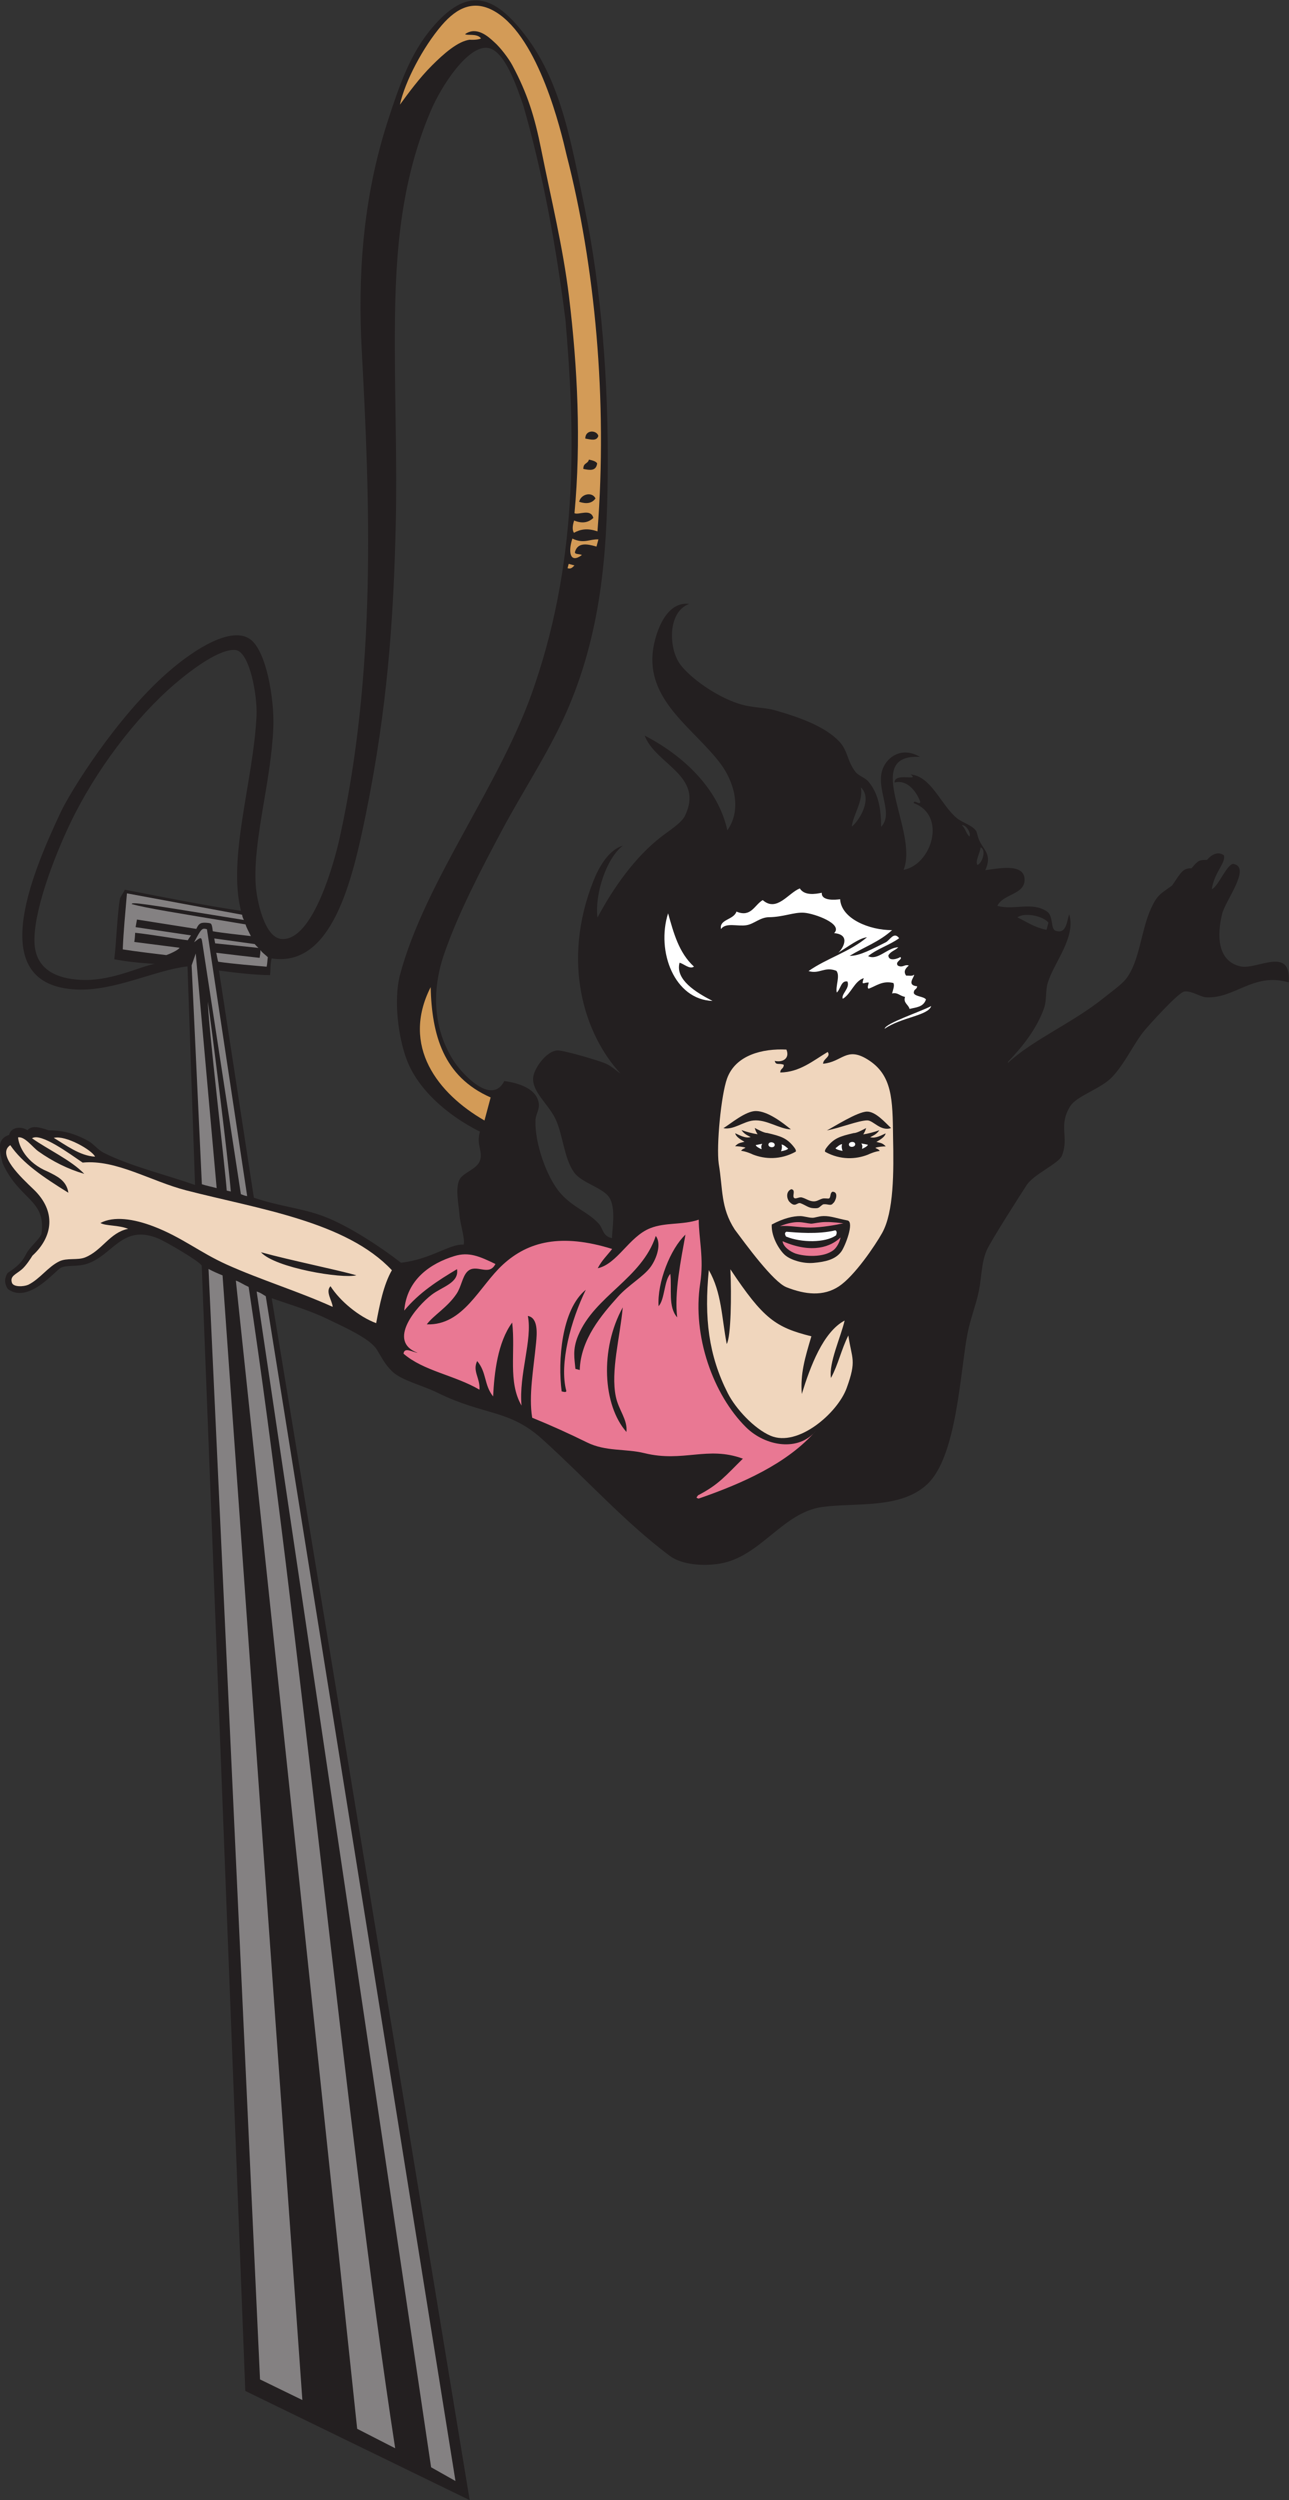 <?xml version="1.0" encoding="UTF-8" standalone="no"?>
<svg
   xmlns:dc="http://purl.org/dc/elements/1.1/"
   xmlns:cc="http://creativecommons.org/ns#"
   xmlns:rdf="http://www.w3.org/1999/02/22-rdf-syntax-ns#"
   xmlns:svg="http://www.w3.org/2000/svg"
   xmlns="http://www.w3.org/2000/svg"
   viewBox="0 0 553.107 1072.213"
   height="1072.213"
   width="553.107"
   xml:space="preserve"
   id="svg2"
   version="1.1"><rect x="0" y="0" width="553.107" height="1072.213" fill="#333333" stroke="none"/><defs
     id="defs6" /><g
     transform="matrix(1.333,0,0,-1.333,0,1072.213)"
     id="g10"><g
       transform="scale(0.1)"
       id="g12"><path
         id="path14"
         style="fill:#231f20;fill-opacity:1;fill-rule:evenodd;stroke:none"
         d="m 3243.95,4623.41 c 81.84,76 208.45,128.59 309.75,210.19 23.42,18.86 56.44,42.08 70.87,60.52 44.66,57.09 47.59,154.64 80.66,226.85 20.63,45 31.01,46.84 67.8,73.7 28.91,42.37 34.66,56.22 62.54,55.41 22.25,26.88 25.36,26.63 49.91,27.13 18.58,21.17 38.16,26.72 54.33,14.47 6.78,-23.82 -30.67,-54 -39.09,-108.8 20.82,6.67 52.66,90.93 72.99,80.49 51.78,-14.08 -29.05,-117.62 -39.37,-159.06 -16.92,-67.85 -17.04,-152.61 58.84,-169.82 52.87,-11.99 164.63,67.89 155.16,-51.51 -113.29,33.52 -173.94,-53.64 -266.28,-47.92 -17.92,1.11 -46.93,21.84 -69.54,18.64 -19.88,-2.82 -116.88,-111.61 -127.85,-124.76 -34.25,-41.04 -62.79,-106.3 -105,-150.76 -35.73,-37.66 -113.31,-59.96 -134.3,-93.22 -39.92,-63.26 -2.98,-99.2 -27.01,-159.37 -10.42,-26.06 -90.66,-59.13 -114.04,-95.45 -21.44,-33.32 -115.89,-180.5 -128.14,-209.16 -17.61,-41.17 -16.05,-86.62 -25.52,-132.31 -9.02,-43.55 -26.75,-87.51 -36.02,-134.45 -23.92,-121.19 -33.53,-394.77 -129.32,-485.29 -86.06,-81.34 -231.62,-58.89 -338.9,-73.73 -127.56,-17.67 -198.04,-160.34 -329.26,-182.16 -50.23,-8.36 -121.23,-5.15 -162.28,25.7 -145.02,109 -263.36,242.49 -408.18,373.69 -108.9,98.66 -185.3,75.11 -339.36,150.78 -49.05,24.09 -116.09,39.43 -145.55,68.82 -23.29,23.22 -30.14,39.32 -48.82,69.63 -22.23,36.07 -107.49,73.28 -153.25,95.72 -59.782,29.34 -118.943,46.51 -185.118,69.48 L 1511.96,0 789.629,351.367 649.332,3971.94 c -8.84,15.04 -116.328,77.43 -140.594,87.38 -116.363,47.69 -145.902,-56.21 -230.746,-82.29 -31.308,-9.62 -65.472,-2.48 -82.887,-12.58 -19.738,-11.44 -103.374,-115.95 -169.515,-68.29 -13.476,18.77 -10.07,38.75 -0.996,52.06 30.512,20 46.285,34.01 60.113,61.81 11.133,22.39 43.949,47.38 48.969,64.81 14.793,110.14 -71.16,107.06 -125.098,225.95 -13.211,50.59 -16.648,78.59 20.934,91.69 4.336,23.11 36.422,29.96 58.84,14.84 12.722,15.05 34.222,11.79 68.605,-0.29 34.332,-0.15 73.645,-4.69 127.684,-34.24 17.55,-10.11 30.441,-28.53 49.425,-38.08 85.543,-43.07 197.379,-69.61 293.747,-103.43 l -24.254,703.26 c -105.856,-12.35 -234.266,-79.95 -357.286,-74.41 -292.265,13.17 -150.964,357.87 -50.96,570.22 31.957,67.85 179.375,305.6 345.113,450.45 89.855,78.52 205.453,148.07 264.469,106.58 52.996,-37.26 78.468,-195.01 75,-283.29 -6.875,-174.75 -65.852,-362.16 -56.735,-507.3 2.945,-46.9 27.41,-170.9 84.043,-174.25 102.837,-6.09 171.547,259.16 186.017,324.53 119.81,541.2 96.85,1092.03 71.35,1567.8 -12.6,234.9 1.09,485.53 84.68,742.59 38.11,117.22 72.2,212.66 137.79,292.01 115.86,140.16 203.67,113.3 306.84,-23.55 114.01,-151.23 145.82,-346.8 187.34,-546.86 54.74,-263.72 78.39,-566.64 75.03,-869.86 -2.7,-242.03 -19.89,-504.48 -136.05,-763.87 -55.81,-124.64 -139.06,-250.54 -204.2,-372.65 -67.7,-126.9 -140.94,-267.17 -186,-397.4 -48.36,-139.8 -25.1,-259.74 31.44,-346.33 25.09,-38.45 120.49,-144.3 161.94,-63.27 46.16,-6.45 102.08,-23.73 110.61,-69.39 4.1,-21.91 -9.49,-36.66 -10.27,-56.89 -2.8,-72.74 36.16,-184.79 81.04,-235.39 40.65,-45.86 89.09,-60.06 122.93,-97.55 13.44,-14.87 12.74,-40.96 42.31,-46.11 0.15,27.48 13.89,97.76 -9.43,131.72 -21.38,31.15 -88.38,45.68 -112.76,79.91 -32.38,45.47 -35.03,117.74 -58.85,169.81 -22.79,49.85 -79.98,91.13 -72.18,138.62 4.78,29.13 43.03,81.83 77.09,83.7 19.42,1.05 128.27,-31 153,-41 21.24,-8.6 36.4,-24.19 50.67,-33.45 -117.82,127.59 -190.56,359.35 -87.38,619.72 18.11,45.69 49.35,100.03 95.06,113.67 -53.76,-40.66 -91.35,-157.8 -81.9,-231.49 50.97,95.81 120.1,193.47 203.44,258.56 27.16,21.2 66.69,45.36 78.01,68.54 63.18,129.47 -94.35,165.25 -129.56,258.34 125.54,-64.7 237.28,-171.31 266.16,-304.87 50.05,71.37 17.67,161.97 -22.01,214.6 -83.76,111.12 -230.24,196.63 -218.79,351.82 3.89,52.72 37.07,172.17 117.99,162.18 -70.38,-25.64 -66.99,-145.1 -27.75,-196.3 32.08,-41.86 111.94,-100.19 185.36,-124.21 46.15,-15.09 81.67,-11.38 118.4,-21.79 85.5,-24.22 162.46,-53.75 206.74,-100.11 28.46,-29.82 25.26,-63.39 53.05,-98.71 9.7,-12.3 30.19,-17.49 41.4,-30.96 31.13,-37.38 40.3,-84.23 40.65,-145.07 42.53,43.77 -19.66,122.93 5.48,187.38 14.65,37.58 61.22,71.74 119.39,37.58 -190.3,9.98 -2.84,-239.92 -52.69,-363.56 91.23,17.29 139.7,175.49 32.72,214.85 0.06,13.49 20.98,-9.17 21.03,4.31 -11.2,30.6 -40.8,72.74 -82.79,61.93 -0.41,33.68 83.2,2.84 51.67,25.92 65.87,-5.96 96.33,-95.06 146.7,-138.7 20.12,-17.43 48.38,-22.47 63.34,-41.81 5.13,-6.65 4.31,-19.89 14.48,-38.67 14.43,-26.66 37.16,-41.7 15.97,-88.76 40.17,4.99 124.64,23.67 126.43,-28.91 1.72,-50.28 -68.25,-46.25 -87.61,-85.85 52.37,-15.24 111.1,14.34 159.23,-17.81 22.4,-14.97 11.02,-55.99 28.05,-62.18 35.11,-12.77 36.39,31.52 43.97,52.82 22.38,-74.03 -48.71,-154.44 -68.91,-220.07 -7.91,-25.73 -3.1,-56.17 -11.85,-81.3 -23.96,-68.89 -73.38,-128.8 -115.83,-172.7 -0.42,-1.55 -0.83,-3.09 -1.24,-4.64 z M 817.172,4190.35 704.879,4921.11 c 46.934,-6.39 115.859,-14.51 164.324,-14.73 2.313,16.37 0.121,33.71 5.156,53.8 194.681,-30.46 259.961,251 303.571,465.28 69.16,339.77 89.16,626.39 96.05,933.35 4.42,197.69 -3.14,389.05 -3.03,582.21 0.16,241.46 9.26,494.53 115,744.41 34.85,82.38 120.26,212.39 183.9,204.16 54.97,-7.11 94.03,-126.38 114.49,-184.73 63.88,-221.53 106.18,-456.18 135.86,-690.26 29.06,-339.57 45.82,-750.21 -98.52,-1173.3 -104.86,-316.62 -353.04,-627.59 -434.92,-936.96 -19.39,-80.05 -5.19,-195.98 22.26,-269.34 34.52,-92.29 125.01,-176.66 235.94,-232.18 -12.93,-42.39 10.97,-63.98 -0.42,-94.3 -10.33,-27.47 -55.54,-37.48 -66.24,-61.77 -12.79,-29.02 -1.93,-75.51 0.49,-109.45 2.21,-31.06 19.55,-82.61 13.48,-98.03 -44.31,3.44 -104.29,-47.08 -201.45,-58.18 -63.53,49.65 -168.14,118.48 -246.46,148.38 -73.122,27.92 -142.95,32.19 -227.188,60.88 z m -41.43,922.95 c -122.832,18.16 -247.574,43.73 -373.867,67.9 -2.828,-6.7 -10.211,-17.23 -15.422,-27.08 -9.019,-49.43 -11.765,-141.42 -18.555,-196.82 30.165,-5.46 68.711,-11.21 130.211,-14.66 -44.703,-7.87 -131.308,-51.64 -221.453,-51.81 -80.676,-0.14 -159.218,25.6 -165.34,114.78 -6.839,98.19 61.403,277.37 113.633,386.98 81.559,171.16 211.864,343.17 338.973,451.55 54.941,46.84 147.586,116.13 197.226,107.77 43.543,-11.22 67.629,-147.03 64.614,-211.13 -9.766,-208 -93.707,-456.44 -50.02,-627.48 z m 2370.638,147.48 c -8.11,12.29 8.64,38.95 10.27,56.88 19.36,-7.94 5.06,-51.64 -10.27,-56.88 z m 222.37,-208.67 c -40.14,8.18 -63.84,25.85 -93.63,40 20.32,16.35 80.6,6.49 99.85,-16.81 -2.08,-7.73 -4.15,-15.46 -6.22,-23.19 z m -247.62,299.91 c -11.96,10.07 -13.03,26.44 -25,36.52 8.84,3.56 30.05,-19.07 25,-36.52 z m -379.03,31.99 c 2.78,35.88 37.86,82.52 28.91,126.43 36.16,-32.73 1.2,-100.08 -28.91,-126.43 v 0" /><path
         id="path16"
         style="fill:#e97893;fill-opacity:1;fill-rule:evenodd;stroke:none"
         d="m 2249.02,3222.3 c -11.91,2.98 -4.72,4.97 -2.14,10.52 66.55,34.07 89.45,63.87 144.48,117.89 -114.1,41.89 -191.74,-13 -316.85,17.75 -61.44,15.09 -123.87,4.54 -184.8,34.49 -59.25,29.14 -114.45,54.12 -176.58,79.5 -11.77,70.77 4.39,157.13 12.51,240.86 2.86,29.37 7.34,80.56 -26.48,86.6 15.39,-76.59 -29.52,-189.32 -20.31,-288.45 -44.32,76.3 -18.97,171.72 -30.12,267.17 -47.01,-63.86 -57.67,-162.5 -61.35,-237.7 -29.98,37.57 -20.19,76.97 -51.34,113.86 -15.88,-32.74 9.85,-54.15 7.45,-92.16 -79.72,46.73 -180.53,60.16 -244.57,115.93 2.81,22.28 28.49,4.96 45.45,2.74 -100.08,36.86 -3.63,149.38 45.06,186.69 34.08,26.12 89.09,38.22 81.72,82.46 -61.11,-36.69 -121.42,-74.8 -169.9,-133.36 8.26,101.1 85.74,152.2 161.3,175.42 46.81,14.39 80.86,-0.67 132.29,-25.51 -21.77,-42.51 -63.09,4.45 -91.23,-25.24 -15.29,-16.12 -18.9,-48.22 -33.79,-70.46 -29.77,-44.46 -74.69,-69.42 -95.97,-98.52 118.3,-3.95 168.76,122.54 245.42,192.65 81,74.06 186.96,100.95 351.3,49.98 -15.66,-20.37 -33.57,-36.87 -46.45,-62.1 63.59,14.29 100.67,101.56 168.67,128.73 49.34,19.72 105.04,9.96 156.49,27.65 0.03,-60.41 17.22,-124.38 4.7,-205.01 -26.35,-169.69 42.54,-358.98 147.34,-462.73 62.93,-62.29 170.37,-79.6 225.7,-10.78 -91.46,-106.32 -239.72,-170.97 -378,-218.87 z m -266.64,327.86 c -17.13,82.3 13.69,191.74 22.29,287.22 -74.21,-134.42 -64.26,-314.7 11.89,-400.74 4.15,40.01 -25.1,69.92 -34.18,113.52 z m -96.68,343.94 c -78.74,-63.78 -90.34,-229.86 -77.69,-327.03 5.65,-0.74 12.95,-4.33 15.15,0.9 -24.02,88.53 15.27,228.98 62.54,326.13 z m 103.25,-22.69 c 34.28,38.26 82.26,64.57 105.24,96.02 20.3,27.8 35.74,75.13 16.82,99.86 -45.6,-138.24 -196.56,-192.11 -249.92,-320.65 -18.84,-45.41 -11.67,-73.77 -8.78,-106.97 4.64,-1.24 9.28,-2.48 13.92,-3.73 2.8,99.04 71.31,178.1 122.72,235.47 z m 217.6,200.09 c -48.04,-44.92 -91.51,-153.62 -86.54,-230.24 20.08,21.78 17.66,82.55 37.84,104.15 5.35,-47.87 -7.94,-106.48 22.1,-140.1 -9.81,78.77 11.91,184.87 26.6,266.19 v 0" /><path
         id="path18"
         style="fill:#f0d6bd;fill-opacity:1;fill-rule:evenodd;stroke:none"
         d="m 2281.7,3957.44 c 41.75,-72.85 41.24,-152.82 57.66,-237.83 13.86,23.85 15.61,156.37 11.79,240.42 105.67,-158.85 145.33,-186.98 260.71,-215.6 -21.01,-71.05 -35.81,-119.63 -30.88,-185.72 27.33,88.74 68.47,199.28 137.89,236.38 -11.99,-52.51 -51.64,-136.8 -43.98,-184.75 23.96,44.5 32.89,90.8 55.97,136.81 10.89,-76.15 27.75,-78.37 -5.57,-169.63 -29.29,-80.26 -156.84,-190.64 -244.75,-153.07 -53.38,22.82 -112.55,87.41 -137.43,136.21 -62.65,122.86 -76.51,243.87 -61.41,396.78 v 0" /><path
         id="path20"
         style="fill:#ffffff;fill-opacity:1;fill-rule:evenodd;stroke:none"
         d="m 2531.21,4080.84 c 31.81,-2.46 101.27,-9.38 157.68,4.5 6.05,-2.37 4.89,-10.4 2.32,-16.22 -34.31,-24.06 -111.1,-24.28 -161.04,-3.71 -4.56,8.22 -4.25,12.11 1.04,15.43 v 0" /><path
         id="path22"
         style="fill:#e97893;fill-opacity:1;fill-rule:evenodd;stroke:none"
         d="m 2510.86,4098.85 c 54.25,21.18 74.04,10.47 98.7,8.06 4.95,-0.71 16.3,2.41 33.87,4.3 17.57,1.88 39.62,0.76 71.22,-3.23 -23.22,-5.39 -71.13,-13.66 -105.11,-13.75 -38.5,-0.11 -70.48,7.45 -98.68,4.62 v 0" /><path
         id="path24"
         style="fill:#d39b57;fill-opacity:1;fill-rule:evenodd;stroke:none"
         d="m 1559.54,4438.68 c -149.4,85.99 -269.78,238.68 -173.25,429.05 3.85,-153.23 40.25,-287.68 193.13,-354.88 -6.63,-24.73 -13.25,-49.45 -19.88,-74.17 v 0" /><path
         id="path26"
         style="fill:#ffffff;fill-opacity:1;fill-rule:evenodd;stroke:none"
         d="m 2150.59,5105.21 c 17.87,-62.84 34.29,-126.51 83.28,-171.4 -13.67,-10.15 -32.87,9.51 -46.38,12.42 -14.3,-54.24 52.12,-95.12 106.23,-122.87 -122.54,4.02 -181.97,159.07 -143.13,281.85 v 0" /><path
         id="path28"
         style="fill:#ffffff;fill-opacity:1;fill-rule:evenodd;stroke:none"
         d="m 2847.64,4733.77 c 2,17.5 115.99,55.08 149.93,73.12 -9.2,-30.95 -97.44,-36.24 -149.93,-73.12 v 0" /><path
         id="path30"
         style="fill:#e97893;fill-opacity:1;fill-rule:evenodd;stroke:none"
         d="m 2705.79,4062.46 c -2.1,-13.38 -11.83,-32.42 -22.73,-40.78 -32.71,-25.05 -92.61,-20.49 -121.7,-11.23 -16.38,5.84 -39.64,20.63 -42.33,39.86 96.45,-41.98 156.85,-16.87 186.76,12.15 v 0" /><path
         id="path32"
         style="fill:#ffffff;fill-opacity:1;fill-rule:evenodd;stroke:none"
         d="m 2685.11,5041.49 c 29.96,29.72 -63.34,63.23 -96.7,65.66 -32.41,2.38 -66.43,-13.88 -113.18,-14.39 -28.17,-0.31 -47.3,-21.26 -71.46,-25.58 -29.28,-5.24 -66.74,9.85 -82.88,-12.58 -6.44,31.69 40.68,28.97 49.85,56.22 46.76,-19.91 58.12,21.53 84.46,37 45.15,-39.71 81.73,22.36 119.39,37.57 14.92,-24 49.92,-18.4 70.79,-13.99 -2.13,-26.97 43.42,-23 59.02,-20.79 3.69,-63.11 94.76,-99.85 167.16,-99.45 -40.03,-37 -91.07,-54.96 -136.45,-82.7 32.53,-1.17 76.93,24.48 116,43.47 13.46,6.54 26.18,36.14 43.3,13.23 -31.38,-22.57 -69.6,-33.32 -99.94,-57.69 31.18,-15.45 62.35,27.7 97.12,28.63 -9.61,-10.5 -24.21,-12.35 -31.87,-26.24 0.32,-20.36 29.62,-11.2 38.33,-5.31 10.21,-6.72 -19.66,-15.18 -7.45,-27.81 16.14,-7.6 20.47,5.27 34.94,0.57 -11.33,-9.6 -17.96,-19.42 -8.7,-32.46 8.94,0.36 19.89,-2.77 25.67,3.06 2.08,-6.85 -26.31,-33.98 9.85,-37.41 -1.1,-11.68 -11.18,-7.82 -10.84,-21.95 4.74,-11.62 32,-10.25 39.23,-20.45 -8.76,-25.55 -32.59,-25.01 -52.91,-30.54 -2.96,13.96 -21.04,19.2 -14.48,38.66 -19.62,4.59 -23.64,15.38 -41.73,11.18 3.25,12.33 8.85,26.01 4.06,33.7 -34.88,8.38 -54.71,-9.34 -79.48,-18.46 -5.92,3.13 -0.74,12.64 0.33,19.8 -15.43,1.75 -25.27,-12.72 -16.07,14.24 -30.07,-9.02 -41.07,-51.04 -67.48,-66.4 -6.74,14.24 24.16,34.19 14.91,55.63 -20.74,4.25 -21.94,-25.34 -34.36,-35.52 -4.52,20.92 11.71,53.8 -1.16,69.89 -38.68,14.94 -53.46,-11.48 -89.67,-0.83 59.51,41.76 131.84,61.3 188.12,108.62 -23.98,-1.53 -64.69,-32.7 -92.81,-49.67 12.19,9.16 44.67,58.11 -12.91,63.09 v 0" /><path
         id="path34"
         style="fill:#f0d6bd;fill-opacity:1;fill-rule:evenodd;stroke:none"
         d="m 2313.61,4299.65 c -8.02,57.96 7.66,221.23 26.87,274.21 27.58,76.1 115.18,96.77 191,93.02 11.55,-27.08 -10.46,-42.57 -37.67,-36.43 4.25,-15.54 12.67,-5.88 29.23,-12.48 -0.41,-14.12 -10.91,-10.76 -11.32,-24.88 62.96,1.11 105.31,37.89 152.63,66.11 11.29,-15.9 -14.54,-21.02 -14.81,-37.9 61.76,5.66 74.86,55.97 142.93,14.01 80.55,-49.64 80.94,-128.95 82.33,-249.81 2.47,-113.37 2.54,-241.07 -35.04,-308.45 -22.6,-40.51 -89.17,-138.91 -139.22,-171.91 -50.05,-33.01 -107.92,-26.9 -168.86,-2.87 -43.32,17.09 -133.14,141.03 -166.63,185.76 -45.81,70.94 -37.48,129.1 -51.44,211.62 z m 247.24,38.42 c -48.75,-26.6 -98.29,-24.08 -137.12,-8.84 -5.77,2.9 -23.75,10.41 -37.88,11.86 3.75,6.9 11.38,7.12 13.72,10.11 -6.17,3.16 -26.44,4.87 -33.28,4.59 11.39,11.96 16.59,10.57 30.16,14.45 -11.78,6.77 -27.86,16.2 -29.77,27.38 10.74,-4.3 31.67,-17.7 49.71,-12.23 -8.88,4.88 -20.28,8.91 -29.49,22.47 14.08,-5.29 38.04,-11.65 51.94,-13.41 -3.78,5.19 -7.82,14.11 -9.3,20.37 11.55,-6.25 30.91,-16.6 40.1,-16.26 44.77,-10.48 64.58,-16.39 88.32,-48.28 4.29,-6.08 5.22,-10.38 2.89,-12.21 z m 95.89,-0.43 c 48.75,-26.59 98.3,-24.07 137.12,-8.83 5.78,2.89 23.75,10.41 37.88,11.85 -3.75,6.91 -11.39,7.13 -13.72,10.12 6.17,3.17 26.44,4.87 33.28,4.59 -11.39,11.97 -16.59,10.56 -30.16,14.45 11.78,6.76 27.86,16.2 29.76,27.37 -10.73,-4.3 -31.66,-17.7 -49.69,-12.22 8.87,4.88 20.27,8.91 29.47,22.47 -14.06,-5.29 -38.04,-11.65 -51.92,-13.41 3.77,5.19 7.82,14.11 9.29,20.37 -11.55,-6.25 -30.9,-16.61 -40.1,-16.26 -44.77,-10.48 -64.58,-16.39 -88.32,-48.28 -4.29,-6.08 -5.2,-10.38 -2.89,-12.22 z m 71.96,-220.58 c -32.18,5.94 -54.35,14.72 -77.31,14.19 -19.03,-0.44 -28.36,-6.56 -38.42,-5.42 -9.52,0.14 -26.09,5.26 -36.51,5.33 -22.94,0.14 -53.36,-6.55 -92.19,-27.16 -2.11,-41.32 27,-85.96 44.6,-99.88 18.74,-14.82 56.16,-26.45 89.65,-23.55 37.94,3.29 71.01,10.53 89.98,36.89 11.87,16.51 42.05,93.33 20.2,99.6 z m -187.69,60.38 c 19.76,-21.08 24.58,-0.58 36.33,-5.05 16.21,-6.17 25.22,-14.89 40.41,-15.77 20.82,-1.2 16.47,2.06 31.75,12.31 15.15,2.45 24.67,-6.89 32.16,3.59 7.21,4.12 20.32,36.68 -1.87,37.09 -9.14,-4.79 -4.51,-17.81 -11.12,-21.7 -2.21,-1.29 -14.76,1.5 -21.61,-0.64 -11.81,-3.7 -17.98,-9.68 -30.17,-8.64 -13.39,1.12 -21.89,8.65 -35.33,12.37 -10.81,3 -23.13,-8.95 -27.21,1.48 -1.99,8.64 6.38,23.26 -7.22,25.19 -19.02,-7.98 -13.95,-31.89 -6.12,-40.23 z m -115.7,261.31 c 42.07,4.14 83.24,-27.5 120.67,-28.67 -27.71,22.79 -74.93,58.65 -112.52,59.06 -33.46,0.36 -82.71,-41.82 -104.83,-55.18 32.44,-6.42 64.44,21.63 96.68,24.79 z m 443.06,-24.43 c -19.33,18.39 -50.11,53.47 -77.52,53.03 -31.05,-0.49 -108.94,-50.41 -129.12,-60.6 43.76,8.24 101.56,32.02 129.97,32.31 19.68,0.21 42.69,-36.21 76.67,-24.74 v 0" /><path
         id="path36"
         style="fill:#ffffff;fill-opacity:1;fill-rule:evenodd;stroke:none"
         d="m 2514.03,4339.71 c 6.39,0.7 22.43,5.02 22.83,8.73 -4.93,3.5 -12.92,12.21 -21.25,13.08 2.54,-5.66 1.54,-15.02 -1.58,-21.81 z m -20.21,19.7 c 1.27,10.44 -18.94,12.9 -20.21,2.48 -1.29,-10.43 18.94,-12.91 20.21,-2.48 z m -42.03,-12.93 c -6.22,1.6 -19.11,9.36 -18.99,13.08 8.88,1.95 14.41,2.92 20.89,4.18 -3.33,-5.24 -4.01,-10.1 -1.9,-17.26 v 0" /><path
         id="path38"
         style="fill:#ffffff;fill-opacity:1;fill-rule:evenodd;stroke:none"
         d="m 2774.71,4347.63 c 6.22,1.61 19.12,9.36 18.99,13.09 -8.89,1.95 -14.41,2.92 -20.9,4.17 3.33,-5.23 4.02,-10.1 1.91,-17.26 z m -62.25,-6.77 c -6.37,0.71 -22.42,5.03 -22.83,8.73 4.94,3.5 12.94,12.21 21.26,13.09 -2.54,-5.66 -1.53,-15.03 1.57,-21.82 z m 20.23,19.71 c -1.28,10.43 18.93,12.9 20.21,2.47 1.27,-10.43 -18.94,-12.9 -20.21,-2.47 v 0" /><path
         id="path40"
         style="fill:#f0d6bd;fill-opacity:1;fill-rule:evenodd;stroke:none"
         d="m 91.074,3910.24 c -15.5,-6.64 -48.16,-7.95 -52.758,6.71 -6.672,21.23 11.895,26.06 31.219,42.18 15.027,12.53 30.52,37.81 34.953,44.8 65.918,60.35 77.578,142.54 3.52,213.34 -39.43,37.71 -119.864,112.44 -74.918,142.07 39.465,-57.95 106.004,-102.99 187.043,-153.13 -5.969,39.73 -37.063,53.41 -65.25,67.58 -70.582,28.94 -94.391,82.03 -96.754,110.65 21.887,3.61 46.246,-31.47 65.586,-45.17 44.953,-31.83 95.285,-57.22 147.512,-72.2 -41.754,43.82 -117.825,78.69 -168.122,114.4 27.817,19.11 121.098,-49.99 162.907,-78.22 108.402,10.58 218.359,-59.67 333.828,-89.45 232.547,-59.97 514.17,-99.79 661.68,-256.8 -27.05,-47 -39.57,-111.8 -50.6,-170.31 -55.51,20.43 -116.49,71.05 -147.04,118.9 -17.24,-17.91 5.67,-46.27 7.02,-66.48 -110.634,50.02 -231.599,86.79 -341.177,136.14 -86.024,38.75 -145.137,88.25 -235.465,122.72 -64.063,24.46 -127.789,33.85 -170.965,11.03 16.34,-10.02 58.34,-6.14 89.336,-18.96 -59.199,-11.23 -83.668,-70.01 -138.941,-91.97 -24.293,-9.65 -57.997,-0.48 -82.887,-12.58 -36.949,-17.98 -61.957,-56.47 -99.727,-75.25 z m 81.961,472.58 c 38.242,9.89 124.328,-40.23 132.887,-60.44 -48.817,2.32 -95.719,38.45 -132.887,60.44 z m 666.992,-367.93 c 44.707,-50.39 262.513,-86.3 307.063,-74.16 -64.46,18.35 -208.82,47.18 -307.063,74.16 v 0" /><path
         id="path42"
         style="fill:#d39b57;fill-opacity:1;fill-rule:evenodd;stroke:none"
         d="m 1826.95,6215.61 c 1.25,4.63 2.49,9.27 3.73,13.91 6.18,-1.66 12.37,-3.31 18.55,-4.97 -5.85,-5.71 -10.89,-12.84 -22.28,-8.94 z m 20.55,113.76 c -6.06,9.56 -4.45,23.56 0.66,39.58 28.89,-11.59 47.3,-5 61.85,8.26 -8.39,31.7 -47.47,8.38 -60.75,15.31 21.5,228.72 10.06,469.41 -17.54,696.28 -19.53,160.66 -57.83,315.24 -89.41,473.15 -21.72,108.53 -44.93,181.53 -93.07,271.57 -11.28,21.11 -37.79,56.89 -59.26,75.53 -17.55,16.25 -55.29,51.06 -92.74,24.84 3.96,-5.78 38.61,3.5 51,-13.67 -6.67,-5.93 -41.11,-4.87 -34.61,-4.16 -39.65,-4.38 -86.22,-46.27 -122.87,-82.84 -41.56,-41.47 -75.4,-88.31 -103.42,-126.33 16.21,74.59 74.04,184.63 134.28,255.01 50.79,59.35 106.96,84.8 175.45,42.35 137.93,-85.48 208.11,-378.3 226.88,-460.02 90.99,-352.91 132.3,-787.33 99.31,-1210.32 -32.92,11.75 -55.99,6.46 -75.76,-4.54 z m 69.39,110.6 c -10.23,22.51 -46.85,14.97 -52.58,-10.76 24.25,-8.05 41.81,-4.52 52.58,10.76 z m 5.38,112.85 c -4.03,6.81 -14.97,9.64 -26.57,12.1 -3.38,-14.53 -18.13,-9.33 -17.97,-29.97 20.65,-4.09 41.14,-7.9 44.54,17.87 z m 3.82,88.43 c -5.11,19.03 -42.03,20.82 -42.06,-8.61 17.39,-2.95 36.74,-9.33 42.06,8.61 z m -83.56,-330.43 c 37.7,-17.79 55.43,-0.99 83.79,-2.57 -2.07,-7.74 -4.14,-15.46 -6.21,-23.19 -31.55,9.37 -59.98,13.36 -68.98,-16.31 -3.48,-9.84 15.88,-6.49 21.94,-10.84 -39.23,-29.16 -44.32,11.13 -30.54,52.91 v 0" /><path
         id="path44"
         style="fill:#848182;fill-opacity:1;fill-rule:evenodd;stroke:none"
         d="M 1387.71,105.848 826.156,3888.55 c 13.489,-4.06 21.953,-11.15 29.305,-15.17 L 1466.18,61.562 1387.71,105.848 Z m -115.6,61.093 -122.36,62.61 -390.516,3694.119 c 10.899,-3.49 24.786,-13.08 41.153,-20.36 C 964.633,2818.98 1107.46,1236.98 1272.11,166.941 Z M 837.043,388.457 671.262,3961.1 c 12.445,-7.04 30.593,-14.8 45.156,-20.77 L 973.32,322.129 837.043,388.457 v 0" /><path
         id="path46"
         style="fill:#848182;fill-opacity:1;fill-rule:evenodd;stroke:none"
         d="m 650.566,5015.17 c -2.492,15.82 -6.793,11.7 -25.66,-3.06 23.793,45.7 25.899,46.03 41.207,41.99 l 129.563,-858.62 c -7.75,0.79 -12.336,3.37 -20.238,6.05 l -124.872,813.64 z m 39.129,9.19 130.11,-18.01 c 5.914,-6.52 5.675,-6.62 12.304,-12.42 l -139.55,14.74 -2.864,15.69 z m 6.391,-46.04 c 42.348,-5.24 111.723,-13.47 139.668,-16.37 1.652,9.19 2.531,15.89 2.574,25.07 5.512,-8.41 16.746,-15.89 23.844,-22.97 -1.746,-10.83 -1.266,-18.03 -3.82,-30.55 -30.571,2.71 -112.75,9.34 -155.856,16 -2.672,6.55 -4.117,20.34 -6.41,28.82 z m -300.945,10.88 c 2.382,58.85 8.125,116.64 13.519,180.24 l 370.578,-68.73 c 1.731,-9.54 3.274,-11.32 5.782,-16.86 -331.582,53.91 -361.481,58.5 -360.86,50.91 51.274,-13.61 141.528,-27.82 366.301,-65.15 2.355,-9.89 12.523,-27.7 17.141,-37.64 -33.852,3.95 -92.137,10.07 -122.606,15.57 -3.105,28.91 -6.351,24.5 -13.633,26.66 -23.968,2.55 -30.394,0.52 -39.398,-19.07 l -191.07,30.11 -4.403,-24.47 178.375,-26.47 c -2.992,-4.75 -7.074,-9.48 -10.293,-15.71 -37.855,4.42 -118.597,18.66 -169.453,24.05 -0.574,-8.56 -1.043,-19.36 -2.82,-29.5 43.73,-5.6 102.051,-13.12 145.781,-18.7 -3.977,-7.72 -33.441,-20.69 -42.699,-23.65 -31.313,3.74 -101.684,12.1 -140.242,18.41 z m 347.847,-778.97 c -4.636,1.24 -8.472,1.68 -13.113,2.93 -4.555,67.91 -60.074,537.66 -60.797,607.79 10.508,-67.06 65.77,-508.64 73.91,-610.72 z m -93.179,23.4 -32.969,704.16 13.273,38.14 67.313,-754.88 c -11.785,3.69 -34.723,8.02 -47.617,12.58 v 0" /></g></g></svg>